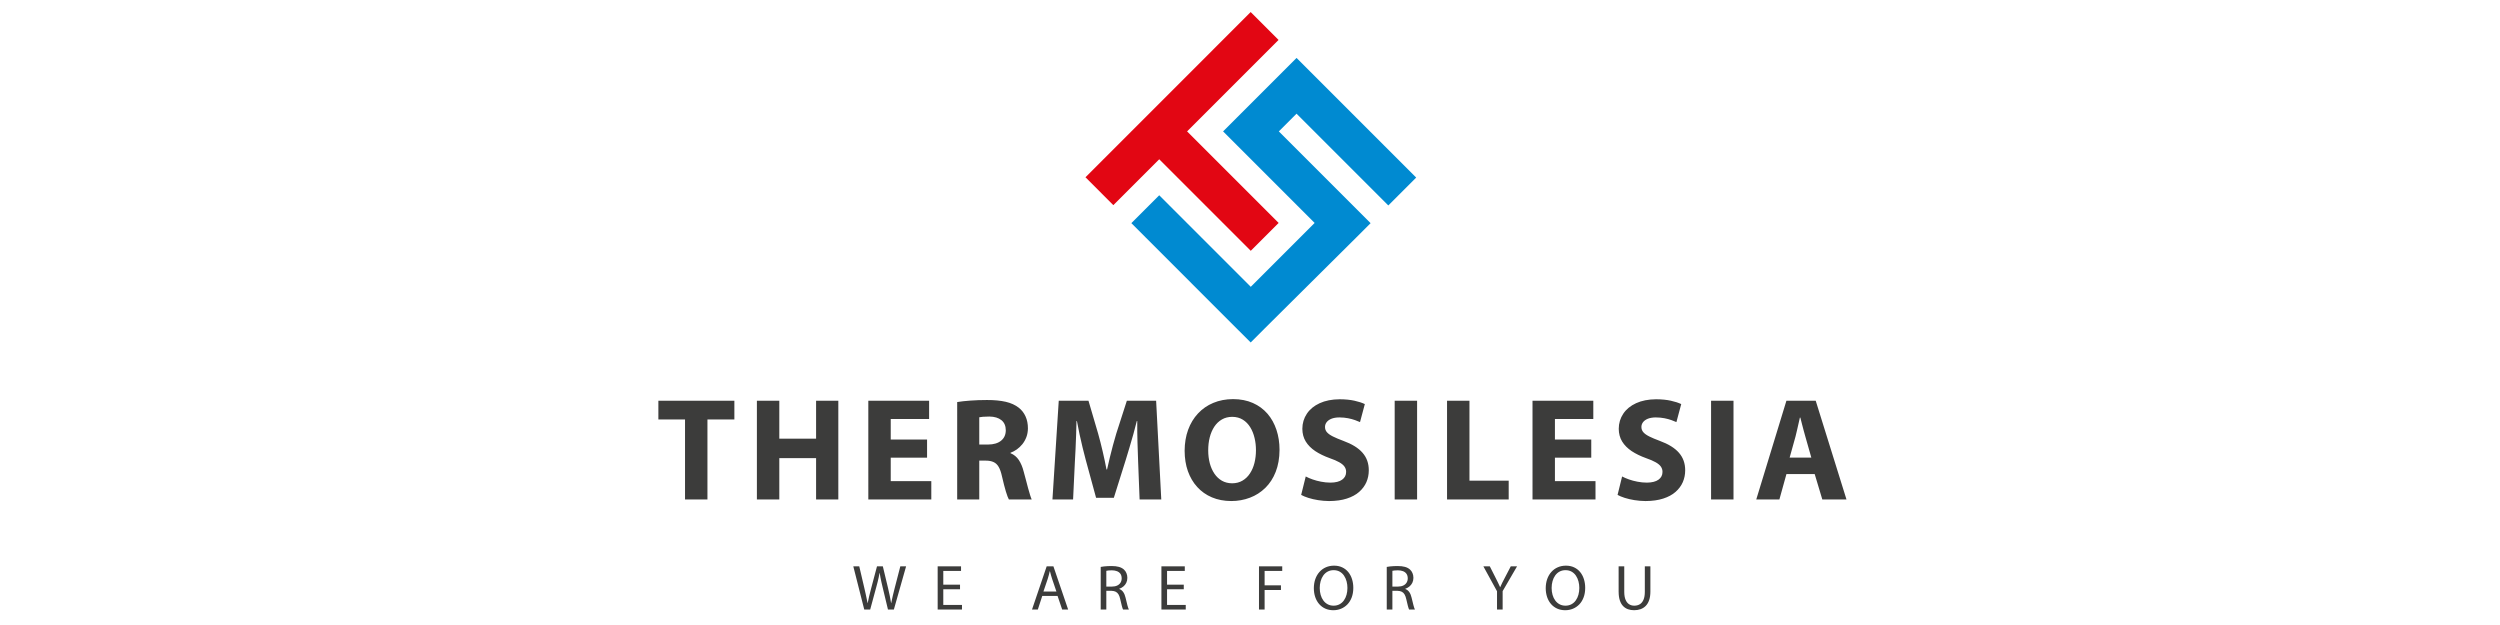 <?xml version="1.0" encoding="utf-8"?>
<!-- Generator: Adobe Illustrator 23.0.4, SVG Export Plug-In . SVG Version: 6.00 Build 0)  -->
<svg version="1.0" id="Warstwa_1" xmlns="http://www.w3.org/2000/svg" xmlns:xlink="http://www.w3.org/1999/xlink" x="0px" y="0px"
	 viewBox="0 0 180 45" style="enable-background:new 0 0 180 45;" xml:space="preserve">
<style type="text/css">
	.st0{fill:#E20613;}
	.st1{fill:#008AD1;}
	.st2{fill:#3C3C3B;}
</style>
<g>
	<polygon class="st0" points="85.47,9.46 92.062,16.051 90.055,18.058 83.464,11.467 80.16,14.77 78.154,12.763 
		90.049,0.868 92.055,2.875 	"/>
	<polygon class="st1" points="83.464,14.059 90.055,20.651 94.654,16.052 89.066,10.464 88.062,9.46 89.066,8.457 
		92.348,5.175 93.351,4.171 94.355,5.175 101.965,12.785 99.958,14.792 93.351,8.185 92.076,9.46 97.68,15.064 
		98.683,16.068 97.68,17.071 91.051,23.655 90.049,24.657 89.045,23.655 81.457,16.066 	"/>
</g>
<path class="st2" d="M49.322,35.96h1.614v-5.757h1.939v-1.351h-5.472v1.351h1.919V35.96L49.322,35.96z
	 M54.496,35.96h1.614v-2.974h2.648v2.974h1.601v-7.108h-1.601v2.73h-2.648v-2.73h-1.614V35.96L54.496,35.96z
	 M62.519,35.96h4.535v-1.319h-2.921v-1.688h2.616v-1.306h-2.616v-1.477h2.763v-1.318h-4.377V35.96L62.519,35.96z
	 M68.916,35.96h1.591v-2.795h0.475c0.219,0,0.404,0.035,0.554,0.104c0.151,0.067,0.273,0.184,0.369,0.349
	c0.097,0.165,0.175,0.394,0.239,0.687c0.101,0.443,0.195,0.804,0.279,1.085c0.086,0.278,0.157,0.471,0.216,0.571
	h1.643c-0.034-0.071-0.071-0.178-0.115-0.317c-0.044-0.137-0.091-0.302-0.142-0.487
	c-0.05-0.185-0.101-0.381-0.155-0.589c-0.054-0.204-0.111-0.408-0.165-0.612c-0.081-0.327-0.199-0.605-0.349-0.834
	c-0.151-0.226-0.35-0.391-0.601-0.492v-0.032c0.155-0.057,0.307-0.135,0.455-0.239
	c0.147-0.105,0.28-0.231,0.401-0.379c0.12-0.15,0.216-0.32,0.288-0.509c0.071-0.189,0.108-0.396,0.111-0.625
	c0-0.327-0.057-0.613-0.17-0.861c-0.11-0.249-0.273-0.458-0.484-0.626c-0.252-0.198-0.566-0.342-0.943-0.43
	c-0.378-0.086-0.829-0.13-1.355-0.128c-0.431,0-0.83,0.015-1.196,0.042c-0.37,0.027-0.684,0.061-0.945,0.105
	V35.96L68.916,35.96z M70.507,32.006v-1.963c0.057-0.01,0.146-0.022,0.266-0.035
	c0.118-0.01,0.273-0.017,0.463-0.017c0.367,0.005,0.655,0.091,0.864,0.259c0.209,0.167,0.315,0.41,0.317,0.733
	c-0.003,0.315-0.115,0.564-0.337,0.745c-0.221,0.182-0.536,0.276-0.94,0.279H70.507L70.507,32.006z M75.776,35.96
	h1.486l0.128-2.69c0.017-0.3,0.033-0.617,0.05-0.947c0.015-0.332,0.027-0.669,0.04-1.009
	c0.01-0.34,0.02-0.672,0.027-0.996h0.032c0.057,0.316,0.121,0.629,0.189,0.952
	c0.069,0.32,0.142,0.635,0.216,0.942c0.077,0.31,0.152,0.608,0.226,0.888l0.748,2.744h1.277l0.864-2.751
	c0.086-0.28,0.175-0.575,0.268-0.888c0.094-0.312,0.185-0.63,0.276-0.95c0.088-0.319,0.172-0.632,0.246-0.937
	h0.033c-0.003,0.519,0.002,1.032,0.017,1.531c0.015,0.499,0.029,0.967,0.046,1.402l0.106,2.709h1.56l-0.37-7.108
	h-2.108l-0.76,2.361c-0.081,0.266-0.161,0.546-0.239,0.84c-0.079,0.295-0.155,0.591-0.226,0.885
	c-0.071,0.297-0.138,0.586-0.199,0.861h-0.042c-0.079-0.421-0.17-0.851-0.273-1.291
	c-0.101-0.441-0.212-0.869-0.327-1.283l-0.697-2.373h-2.14L75.776,35.96L75.776,35.96z M88.647,36.075
	c0.48,0,0.93-0.081,1.348-0.241c0.418-0.157,0.788-0.394,1.107-0.706c0.317-0.31,0.569-0.696,0.748-1.154
	c0.179-0.455,0.273-0.982,0.276-1.58c0-0.522-0.074-1.004-0.222-1.447c-0.148-0.443-0.362-0.831-0.647-1.161
	c-0.285-0.329-0.635-0.587-1.048-0.77c-0.416-0.185-0.891-0.278-1.425-0.28c-0.524,0.002-1.002,0.093-1.427,0.272
	c-0.428,0.177-0.794,0.434-1.102,0.763c-0.307,0.33-0.545,0.721-0.711,1.176c-0.165,0.454-0.248,0.958-0.251,1.511
	c0.003,0.534,0.078,1.021,0.234,1.464c0.158,0.44,0.379,0.821,0.672,1.141c0.292,0.322,0.645,0.571,1.056,0.746
	C87.668,35.984,88.131,36.072,88.647,36.075L88.647,36.075z M88.711,34.798c-0.276-0.003-0.519-0.064-0.733-0.185
	c-0.212-0.123-0.391-0.289-0.539-0.507c-0.147-0.216-0.258-0.467-0.335-0.753c-0.074-0.288-0.113-0.595-0.113-0.927
	c0-0.335,0.036-0.647,0.11-0.938c0.074-0.29,0.185-0.546,0.33-0.767c0.148-0.222,0.327-0.394,0.544-0.519
	c0.214-0.125,0.463-0.188,0.746-0.19c0.295,0.003,0.548,0.072,0.765,0.207c0.215,0.133,0.391,0.315,0.532,0.544
	c0.141,0.229,0.243,0.485,0.31,0.77c0.069,0.286,0.101,0.579,0.101,0.884c0,0.322-0.037,0.627-0.108,0.915
	c-0.072,0.285-0.18,0.538-0.326,0.757c-0.142,0.219-0.322,0.391-0.536,0.517
	C89.245,34.733,88.995,34.796,88.711,34.798L88.711,34.798z M93.684,35.633c0.135,0.077,0.307,0.145,0.519,0.215
	c0.209,0.066,0.443,0.12,0.699,0.162c0.259,0.042,0.521,0.063,0.794,0.066c0.49-0.003,0.916-0.061,1.275-0.179
	c0.359-0.115,0.655-0.275,0.888-0.48c0.234-0.206,0.408-0.441,0.524-0.706c0.114-0.266,0.17-0.548,0.17-0.848
	c0.002-0.498-0.148-0.918-0.448-1.262c-0.297-0.344-0.76-0.63-1.385-0.859c-0.306-0.113-0.556-0.219-0.75-0.316
	c-0.195-0.097-0.337-0.198-0.431-0.306c-0.094-0.109-0.138-0.234-0.138-0.379c0-0.123,0.037-0.234,0.113-0.338
	c0.077-0.103,0.19-0.186,0.343-0.251c0.155-0.063,0.347-0.096,0.578-0.098c0.232,0.003,0.443,0.022,0.632,0.06
	c0.188,0.037,0.354,0.084,0.498,0.135c0.142,0.051,0.261,0.098,0.356,0.142l0.347-1.297
	c-0.204-0.097-0.453-0.178-0.75-0.243c-0.297-0.067-0.653-0.101-1.06-0.104c-0.559,0.004-1.039,0.099-1.44,0.283
	c-0.399,0.184-0.709,0.435-0.922,0.756c-0.216,0.32-0.325,0.684-0.327,1.089c0.003,0.348,0.084,0.653,0.246,0.916
	c0.162,0.263,0.391,0.492,0.684,0.689c0.295,0.195,0.642,0.364,1.041,0.507c0.28,0.097,0.507,0.194,0.682,0.293
	c0.174,0.096,0.3,0.201,0.381,0.315c0.079,0.113,0.121,0.242,0.118,0.384c0,0.236-0.097,0.42-0.288,0.558
	c-0.189,0.138-0.47,0.209-0.839,0.212c-0.232-0.003-0.455-0.022-0.674-0.067
	c-0.219-0.042-0.423-0.096-0.61-0.162c-0.189-0.069-0.356-0.137-0.497-0.214L93.684,35.633L93.684,35.633z
	 M100.417,35.96h1.614v-7.108h-1.614V35.96L100.417,35.96z M104.187,35.96h4.439v-1.351h-2.825v-5.757h-1.614
	V35.96L104.187,35.96z M110.341,35.96h4.535v-1.319h-2.921v-1.688h2.616v-1.306h-2.616v-1.477h2.763v-1.318
	h-4.377V35.96L110.341,35.96z M116.465,35.633c0.135,0.077,0.307,0.145,0.519,0.215
	c0.209,0.066,0.443,0.12,0.699,0.162c0.259,0.042,0.521,0.063,0.794,0.066c0.49-0.003,0.915-0.061,1.275-0.179
	c0.359-0.115,0.655-0.275,0.888-0.48c0.234-0.206,0.408-0.441,0.524-0.706c0.114-0.266,0.17-0.548,0.17-0.848
	c0.002-0.498-0.148-0.918-0.448-1.262c-0.298-0.344-0.76-0.63-1.385-0.859c-0.306-0.113-0.556-0.219-0.751-0.316
	c-0.194-0.097-0.337-0.198-0.43-0.306c-0.094-0.109-0.138-0.234-0.138-0.379c0-0.123,0.037-0.234,0.113-0.338
	c0.077-0.103,0.189-0.186,0.343-0.251c0.155-0.063,0.347-0.096,0.578-0.098c0.231,0.003,0.443,0.022,0.632,0.06
	c0.188,0.037,0.354,0.084,0.497,0.135c0.143,0.051,0.262,0.098,0.357,0.142l0.347-1.297
	c-0.204-0.097-0.453-0.178-0.75-0.243c-0.298-0.067-0.653-0.101-1.06-0.104c-0.559,0.004-1.039,0.099-1.44,0.283
	c-0.399,0.184-0.709,0.435-0.922,0.756c-0.216,0.32-0.325,0.684-0.327,1.089c0.003,0.348,0.084,0.653,0.246,0.916
	c0.162,0.263,0.391,0.492,0.683,0.689c0.296,0.195,0.643,0.364,1.041,0.507c0.28,0.097,0.507,0.194,0.682,0.293
	c0.174,0.096,0.3,0.201,0.381,0.315c0.078,0.113,0.12,0.242,0.117,0.384c0,0.236-0.096,0.42-0.288,0.558
	c-0.189,0.138-0.47,0.209-0.839,0.212c-0.232-0.003-0.455-0.022-0.674-0.067
	c-0.219-0.042-0.423-0.096-0.61-0.162c-0.189-0.069-0.356-0.137-0.497-0.214L116.465,35.633L116.465,35.633z
	 M123.197,35.96h1.615v-7.108h-1.615V35.96L123.197,35.96z M126.451,35.96h1.665l0.507-1.826h2.035l0.548,1.826
	h1.74l-2.215-7.108h-2.109L126.451,35.96L126.451,35.96z M128.855,32.944l0.423-1.518
	c0.034-0.135,0.071-0.283,0.105-0.44c0.037-0.158,0.074-0.316,0.108-0.475c0.037-0.158,0.069-0.307,0.101-0.445
	h0.033c0.034,0.138,0.071,0.286,0.111,0.44c0.039,0.158,0.081,0.315,0.123,0.47
	c0.041,0.158,0.084,0.307,0.125,0.451l0.431,1.518H128.855z"/>
<path class="st2" d="M62.226,43.886h0.428l0.438-1.615c0.038-0.135,0.069-0.261,0.099-0.377
	c0.029-0.115,0.054-0.227,0.077-0.333c0.024-0.104,0.042-0.208,0.06-0.31h0.01
	c0.015,0.103,0.033,0.208,0.052,0.314c0.02,0.105,0.042,0.216,0.069,0.331c0.025,0.115,0.053,0.239,0.086,0.37
	l0.388,1.62h0.425l0.881-3.11h-0.416l-0.406,1.568c-0.049,0.193-0.094,0.378-0.137,0.555
	c-0.042,0.177-0.079,0.35-0.112,0.52H64.158c-0.024-0.163-0.056-0.334-0.093-0.513
	c-0.038-0.181-0.08-0.365-0.123-0.553l-0.378-1.578h-0.42l-0.416,1.568c-0.053,0.203-0.103,0.394-0.147,0.577
	c-0.045,0.182-0.08,0.35-0.107,0.503h-0.008c-0.021-0.099-0.042-0.207-0.067-0.324
	c-0.024-0.115-0.05-0.236-0.077-0.363c-0.028-0.127-0.057-0.256-0.088-0.388l-0.368-1.573h-0.429L62.226,43.886
	L62.226,43.886z M67.511,43.886h1.752v-0.333h-1.346v-1.125h1.205v-0.332h-1.205v-0.987h1.278v-0.333h-1.683V43.886
	L67.511,43.886z M74.305,43.886h0.419l0.318-0.978h1.103l0.331,0.978h0.43l-1.061-3.11h-0.485L74.305,43.886
	L74.305,43.886z M75.126,42.593l0.305-0.9c0.031-0.095,0.057-0.189,0.083-0.283
	c0.024-0.095,0.049-0.187,0.069-0.28h0.014c0.023,0.089,0.046,0.18,0.072,0.276
	c0.025,0.093,0.055,0.19,0.089,0.291l0.305,0.895H75.126L75.126,42.593z M79.249,43.886h0.406v-1.347h0.378
	c0.121,0.004,0.222,0.027,0.304,0.069c0.08,0.041,0.146,0.105,0.198,0.193c0.051,0.087,0.092,0.201,0.122,0.342
	c0.042,0.195,0.08,0.356,0.115,0.483c0.034,0.128,0.063,0.214,0.087,0.26h0.42
	c-0.033-0.06-0.068-0.164-0.106-0.308c-0.039-0.142-0.083-0.326-0.133-0.545
	c-0.037-0.16-0.091-0.294-0.166-0.401c-0.074-0.107-0.171-0.183-0.29-0.226v-0.013
	c0.11-0.038,0.21-0.092,0.297-0.164c0.088-0.072,0.159-0.16,0.21-0.264c0.051-0.105,0.078-0.225,0.078-0.361
	c-0.001-0.124-0.022-0.236-0.066-0.338c-0.042-0.103-0.102-0.188-0.179-0.257
	c-0.096-0.087-0.216-0.152-0.362-0.193c-0.146-0.041-0.326-0.061-0.536-0.061c-0.094,0-0.186,0.002-0.278,0.007
	c-0.092,0.005-0.18,0.013-0.265,0.022c-0.084,0.01-0.161,0.022-0.232,0.035V43.886L79.249,43.886z
	 M79.655,42.234v-1.135c0.033-0.009,0.082-0.018,0.149-0.024c0.065-0.008,0.149-0.012,0.247-0.012
	c0.142,0.001,0.265,0.022,0.371,0.063c0.105,0.041,0.188,0.104,0.249,0.189c0.06,0.087,0.089,0.195,0.09,0.328
	c-0.001,0.12-0.029,0.223-0.085,0.311c-0.056,0.088-0.137,0.158-0.24,0.206c-0.104,0.049-0.227,0.073-0.371,0.074
	H79.655L79.655,42.234z M83.621,43.886h1.753v-0.333h-1.346v-1.125h1.204v-0.332h-1.204v-0.987h1.277v-0.333h-1.683
	V43.886L83.621,43.886z M90.646,43.886h0.406V42.478h1.177v-0.332h-1.177v-1.038h1.269v-0.333h-1.674V43.886
	L90.646,43.886z M95.995,43.936c0.197,0,0.382-0.035,0.556-0.106c0.173-0.07,0.326-0.175,0.46-0.311
	c0.132-0.137,0.236-0.305,0.312-0.505c0.075-0.199,0.114-0.428,0.115-0.688c0-0.226-0.032-0.436-0.093-0.629
	c-0.061-0.194-0.151-0.363-0.269-0.508c-0.119-0.145-0.264-0.258-0.436-0.339c-0.172-0.082-0.369-0.123-0.591-0.123
	c-0.215,0.001-0.412,0.041-0.589,0.119c-0.178,0.078-0.331,0.19-0.46,0.335c-0.129,0.144-0.228,0.315-0.298,0.513
	c-0.069,0.197-0.105,0.417-0.106,0.656c0.001,0.233,0.034,0.445,0.1,0.639c0.066,0.193,0.16,0.361,0.282,0.502
	c0.123,0.141,0.271,0.251,0.441,0.328C95.591,43.896,95.783,43.935,95.995,43.936L95.995,43.936z M96.018,43.609
	c-0.159-0.001-0.299-0.034-0.422-0.1c-0.123-0.065-0.228-0.156-0.313-0.272
	c-0.086-0.116-0.151-0.251-0.195-0.405c-0.044-0.153-0.067-0.318-0.067-0.496c0-0.176,0.021-0.341,0.066-0.496
	c0.042-0.153,0.107-0.288,0.192-0.408c0.086-0.118,0.189-0.211,0.315-0.278c0.123-0.067,0.267-0.101,0.428-0.102
	c0.17,0.001,0.318,0.039,0.444,0.111c0.124,0.072,0.228,0.169,0.308,0.291c0.082,0.123,0.142,0.26,0.181,0.411
	c0.04,0.152,0.059,0.308,0.059,0.47c0,0.171-0.021,0.333-0.063,0.485c-0.042,0.152-0.105,0.288-0.189,0.406
	c-0.083,0.119-0.188,0.211-0.311,0.279C96.325,43.573,96.182,43.608,96.018,43.609L96.018,43.609z M99.845,43.886
	h0.407v-1.347h0.378c0.12,0.004,0.221,0.027,0.303,0.069c0.081,0.041,0.147,0.105,0.198,0.193
	c0.051,0.087,0.091,0.201,0.122,0.342c0.041,0.195,0.079,0.356,0.115,0.483c0.035,0.128,0.064,0.214,0.087,0.26
	h0.42c-0.033-0.06-0.069-0.164-0.106-0.308c-0.04-0.142-0.083-0.326-0.134-0.545
	c-0.036-0.16-0.091-0.294-0.165-0.401c-0.075-0.107-0.171-0.183-0.291-0.226v-0.013
	c0.11-0.038,0.21-0.092,0.298-0.164c0.088-0.072,0.158-0.16,0.21-0.264c0.051-0.105,0.078-0.225,0.079-0.361
	c-0.001-0.124-0.023-0.236-0.066-0.338c-0.042-0.103-0.102-0.188-0.179-0.257
	c-0.096-0.087-0.216-0.152-0.363-0.193c-0.146-0.041-0.325-0.061-0.536-0.061c-0.094,0-0.186,0.002-0.278,0.007
	c-0.092,0.005-0.181,0.013-0.266,0.022c-0.084,0.01-0.161,0.022-0.232,0.035V43.886L99.845,43.886z M100.252,42.234
	v-1.135c0.032-0.009,0.081-0.018,0.148-0.024c0.066-0.008,0.149-0.012,0.248-0.012
	c0.141,0.001,0.265,0.022,0.371,0.063c0.105,0.041,0.188,0.104,0.248,0.189c0.059,0.087,0.09,0.195,0.091,0.328
	c-0.001,0.12-0.03,0.223-0.086,0.311c-0.056,0.088-0.136,0.158-0.24,0.206c-0.103,0.049-0.227,0.073-0.371,0.074
	H100.252L100.252,42.234z M107.784,43.886h0.406v-1.324l1.038-1.786h-0.452l-0.447,0.858
	c-0.061,0.117-0.117,0.228-0.171,0.332c-0.053,0.105-0.101,0.208-0.142,0.309h-0.009
	c-0.049-0.106-0.097-0.211-0.146-0.314c-0.05-0.102-0.104-0.212-0.162-0.327l-0.434-0.858h-0.463l0.983,1.794
	V43.886L107.784,43.886z M112.691,43.936c0.197,0,0.382-0.035,0.556-0.106c0.173-0.07,0.326-0.175,0.46-0.311
	c0.133-0.137,0.236-0.305,0.312-0.505c0.076-0.199,0.115-0.428,0.115-0.688c0-0.226-0.032-0.436-0.093-0.629
	c-0.061-0.194-0.151-0.363-0.269-0.508c-0.119-0.145-0.264-0.258-0.436-0.339c-0.172-0.082-0.369-0.123-0.591-0.123
	c-0.215,0.001-0.412,0.041-0.589,0.119c-0.178,0.078-0.331,0.19-0.46,0.335c-0.129,0.144-0.228,0.315-0.298,0.513
	c-0.069,0.197-0.105,0.417-0.106,0.656c0.001,0.233,0.035,0.445,0.1,0.639c0.066,0.193,0.16,0.361,0.282,0.502
	c0.123,0.141,0.271,0.251,0.441,0.328C112.287,43.896,112.479,43.935,112.691,43.936L112.691,43.936z M112.714,43.609
	c-0.159-0.001-0.299-0.034-0.422-0.1c-0.123-0.065-0.228-0.156-0.313-0.272
	c-0.086-0.116-0.151-0.251-0.195-0.405c-0.044-0.153-0.067-0.318-0.067-0.496c0-0.176,0.022-0.341,0.066-0.496
	c0.042-0.153,0.107-0.288,0.192-0.408c0.086-0.118,0.189-0.211,0.314-0.278c0.124-0.067,0.268-0.101,0.429-0.102
	c0.171,0.001,0.318,0.039,0.444,0.111c0.124,0.072,0.227,0.169,0.308,0.291c0.082,0.123,0.142,0.26,0.181,0.411
	c0.04,0.152,0.059,0.308,0.059,0.47c0,0.171-0.021,0.333-0.063,0.485c-0.042,0.152-0.105,0.288-0.189,0.406
	c-0.083,0.119-0.188,0.211-0.311,0.279C113.021,43.573,112.877,43.608,112.714,43.609L112.714,43.609z
	 M116.542,42.612c0.001,0.241,0.029,0.445,0.085,0.613c0.056,0.169,0.133,0.306,0.234,0.41
	c0.1,0.105,0.218,0.18,0.353,0.229c0.135,0.048,0.283,0.072,0.444,0.071c0.169,0,0.324-0.025,0.467-0.076
	c0.141-0.051,0.265-0.13,0.37-0.237c0.105-0.108,0.188-0.247,0.245-0.417c0.059-0.17,0.087-0.374,0.088-0.612
	v-1.818h-0.401v1.846c-0.001,0.227-0.032,0.414-0.095,0.56c-0.062,0.145-0.15,0.253-0.262,0.323
	c-0.114,0.07-0.246,0.105-0.399,0.105c-0.141,0.001-0.266-0.033-0.374-0.103c-0.109-0.069-0.194-0.175-0.255-0.321
	c-0.063-0.145-0.094-0.334-0.095-0.564v-1.846h-0.406V42.612z"/>
</svg>
